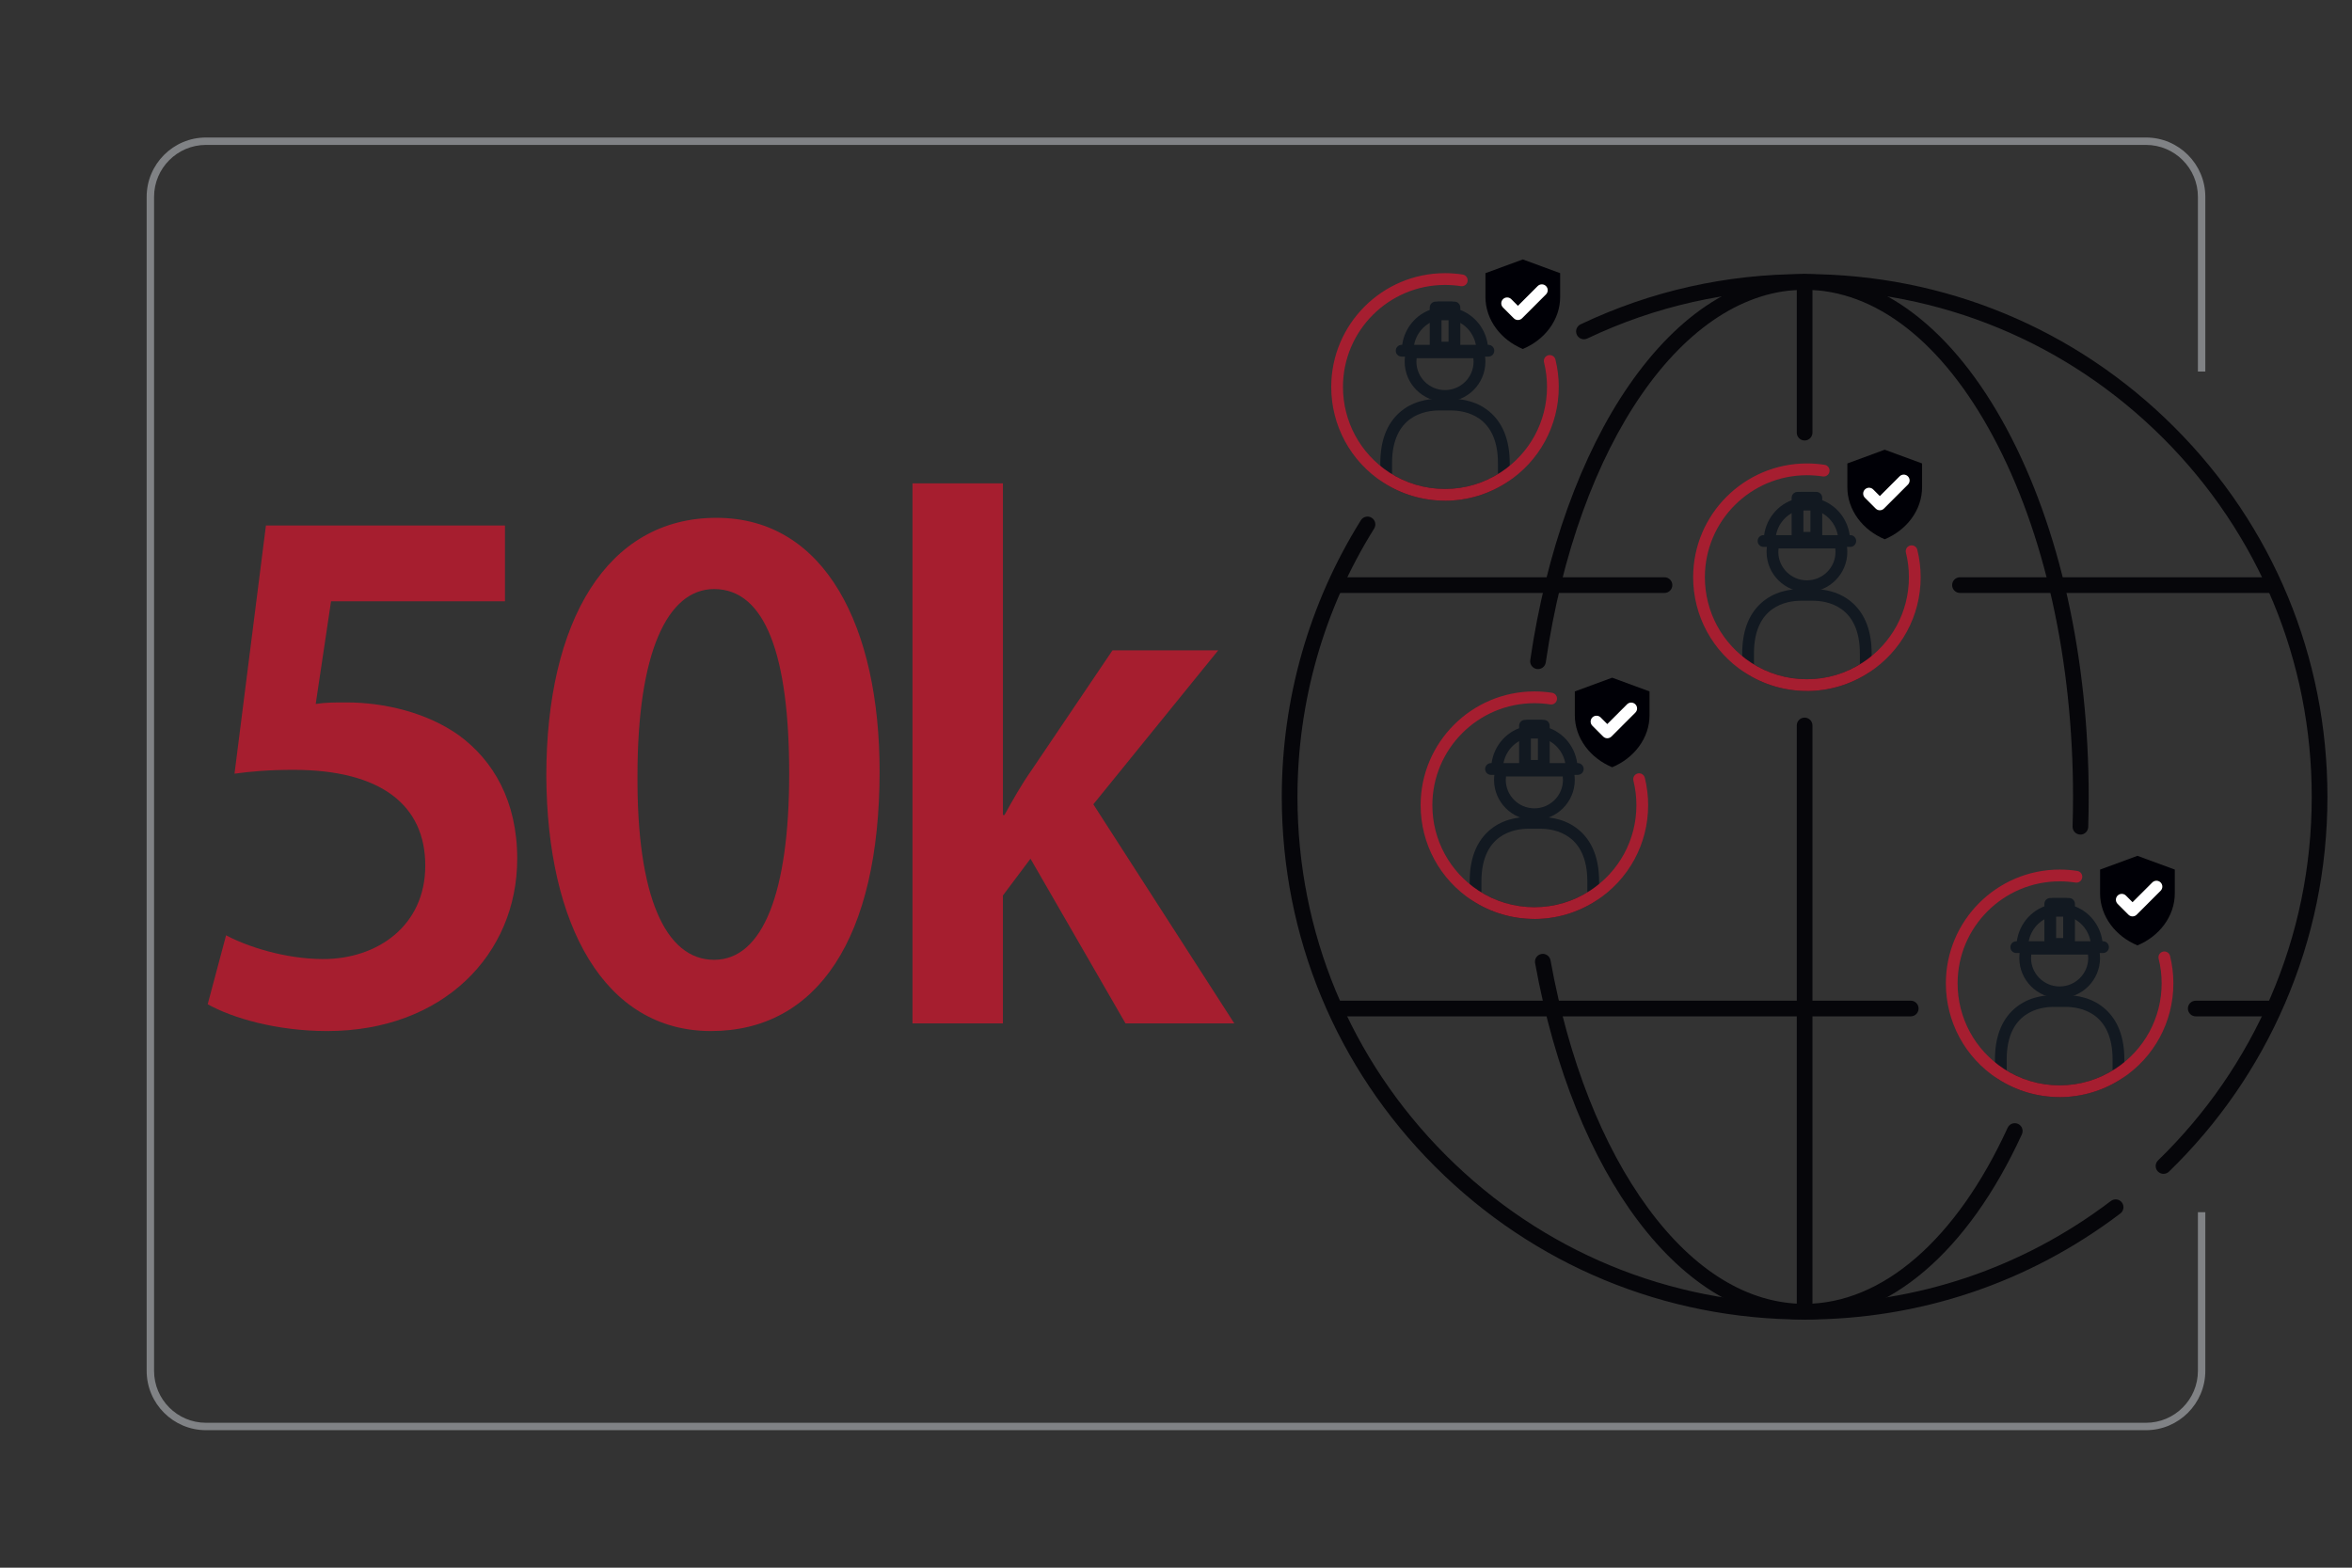 <?xml version="1.0" encoding="UTF-8"?>
<svg id="Layer_1" data-name="Layer 1" xmlns="http://www.w3.org/2000/svg" viewBox="0 0 1200 800">
  <rect x="0" y="0" width="1200" height="800" fill="#333333" stroke="none"/>
  <defs>
    <style>
      .cls-1 {
        fill: #06060a;
      }

      .cls-2 {
        fill: #000006;
      }

      .cls-3 {
        fill: #fff;
      }

      .cls-4 {
        fill: #a61e2f;
      }

      .cls-5 {
        fill: #a61e30;
      }

      .cls-6 {
        fill: #121921;
      }

      .cls-7 {
        fill: #808285;
      }
    </style>
  </defs>
  <g>
    <g>
      <path class="cls-1" d="m920.72,673.37c-71.25,0-138.23-27.75-188.62-78.13-50.38-50.38-78.13-117.37-78.13-188.62,0-50.07,13.95-98.87,40.35-141.13,1.17-1.87,3.64-2.44,5.51-1.27,1.87,1.17,2.44,3.64,1.27,5.51-25.6,40.99-39.13,88.32-39.13,136.89,0,69.12,26.91,134.09,75.78,182.97s113.85,75.79,182.96,75.79c56.98,0,111.02-18.16,156.28-52.52,1.76-1.33,4.27-.99,5.6.77,1.33,1.76.99,4.27-.77,5.6-46.67,35.42-102.38,54.14-161.12,54.14Z"/>
      <path class="cls-1" d="m1103.84,599.03c-1.04,0-2.08-.41-2.87-1.21-1.54-1.58-1.5-4.12.08-5.66,24.54-23.86,43.84-51.83,57.34-83.12,13.98-32.39,21.07-66.86,21.07-102.43,0-69.12-26.91-134.09-75.78-182.97-48.87-48.87-113.85-75.79-182.96-75.79-38.8,0-76.1,8.37-110.87,24.89-1.99.95-4.38.1-5.33-1.9-.95-2-.1-4.38,1.9-5.33,35.85-17.03,74.31-25.66,114.3-25.66,71.25,0,138.23,27.75,188.62,78.13s78.13,117.37,78.13,188.62c0,36.68-7.31,72.21-21.72,105.6-13.92,32.26-33.81,61.09-59.11,85.68-.78.76-1.78,1.13-2.79,1.13Z"/>
      <path class="cls-1" d="m920.72,673.37c-62.53,0-117.79-73.1-137.51-181.9-.39-2.17,1.05-4.25,3.22-4.65,2.16-.4,4.25,1.05,4.65,3.22,9.25,51.03,26.49,94.8,49.86,126.59,23.44,31.88,51.02,48.73,79.78,48.73,39.67,0,77.42-32.75,103.59-89.86.92-2.01,3.29-2.89,5.3-1.97,2.01.92,2.89,3.29,1.97,5.3-27.53,60.08-67.93,94.53-110.86,94.53Z"/>
      <path class="cls-1" d="m1061.44,425.89s-.08,0-.12,0c-2.21-.07-3.94-1.91-3.88-4.12.15-5.02.23-10.12.23-15.15,0-69.54-14.49-134.85-40.81-183.9-25.89-48.27-60.04-74.85-96.14-74.85-61.4,0-115.71,78.19-132.06,190.15-.32,2.19-2.34,3.69-4.54,3.38-2.19-.32-3.7-2.35-3.38-4.54,8.05-55.15,25.96-104.98,50.41-140.31,25.66-37.08,56.63-56.68,89.56-56.68,39.19,0,75.84,28.08,103.19,79.07,26.93,50.2,41.76,116.85,41.76,187.68,0,5.11-.08,10.3-.24,15.4-.07,2.17-1.84,3.88-4,3.88Z"/>
      <path class="cls-1" d="m920.72,673.37c-2.21,0-4-1.79-4-4v-299.17c0-2.21,1.79-4,4-4s4,1.79,4,4v299.17c0,2.21-1.79,4-4,4Z"/>
      <path class="cls-1" d="m920.72,224.78c-2.21,0-4-1.79-4-4v-76.91c0-2.21,1.79-4,4-4s4,1.79,4,4v76.91c0,2.21-1.79,4-4,4Z"/>
      <g>
        <path class="cls-1" d="m1158.85,302.58h-158.86c-2.21,0-4-1.79-4-4s1.79-4,4-4h158.86c2.21,0,4,1.79,4,4s-1.79,4-4,4Z"/>
        <path class="cls-1" d="m849.23,302.58h-167.03c-2.21,0-4-1.79-4-4s1.79-4,4-4h167.03c2.21,0,4,1.79,4,4s-1.79,4-4,4Z"/>
        <path class="cls-1" d="m1158.85,518.65h-38.57c-2.21,0-4-1.79-4-4s1.79-4,4-4h38.57c2.21,0,4,1.79,4,4s-1.79,4-4,4Z"/>
        <path class="cls-1" d="m974.87,518.65h-292.67c-2.21,0-4-1.79-4-4s1.79-4,4-4h292.67c2.21,0,4,1.79,4,4s-1.79,4-4,4Z"/>
      </g>
    </g>
    <g>
      <g>
        <path class="cls-6" d="m737.25,255.5c-11.31,0-22.26-3.24-31.65-9.36-.85-.55-1.36-1.5-1.36-2.51v-7.28c0-11.18,3.19-19.77,9.49-25.55,6.6-6.05,14.8-7.32,20.52-7.32h6.01c5.7,0,13.89,1.27,20.5,7.32,6.31,5.78,9.51,14.38,9.51,25.55v7.23c0,1.01-.51,1.96-1.36,2.51-9.44,6.16-20.39,9.41-31.65,9.41Zm-27.01-13.53c8.11,4.93,17.41,7.53,27.01,7.53s18.87-2.62,27.01-7.58v-5.58c0-24.26-16.79-26.87-24.01-26.87h-6.01c-7.22,0-24.01,2.62-24.01,26.87v5.63Zm57.03,1.61h0,0Z"/>
        <path class="cls-5" d="m737.25,255.5c-11.31,0-22.26-3.24-31.65-9.36-16.53-10.76-26.4-28.96-26.4-48.69,0-32.01,26.04-58.05,58.05-58.05,3.01,0,6.05.23,9.01.7,1.64.25,2.76,1.79,2.5,3.43-.25,1.64-1.8,2.75-3.43,2.5-2.66-.42-5.38-.62-8.09-.62-28.7,0-52.05,23.35-52.05,52.05,0,17.69,8.85,34.01,23.67,43.66,8.42,5.49,18.23,8.39,28.38,8.39s19.91-2.92,28.38-8.44c14.82-9.65,23.67-25.96,23.67-43.61,0-4.25-.51-8.47-1.52-12.55-.4-1.61.58-3.24,2.19-3.63,1.61-.39,3.24.58,3.63,2.19,1.13,4.55,1.7,9.26,1.7,14,0,19.69-9.87,37.88-26.4,48.64-9.44,6.16-20.38,9.41-31.65,9.41Z"/>
        <g>
          <path class="cls-6" d="m737.25,205.06c-11.35,0-20.58-9.2-20.58-20.5,0-1.9.26-3.79.78-5.6.37-1.29,1.54-2.18,2.89-2.18h33.85c1.34,0,2.52.89,2.89,2.18.52,1.82.78,3.7.78,5.6,0,11.3-9.24,20.5-20.59,20.5Zm-14.48-22.28c-.07.59-.11,1.18-.11,1.78,0,7.99,6.54,14.5,14.58,14.5s14.59-6.5,14.59-14.5c0-.6-.04-1.19-.11-1.78h-28.96Z"/>
          <g>
            <g>
              <path class="cls-6" d="m740.48,159.91h-6.46c-1.66,0-3-1.34-3-3s1.34-3,3-3h6.46c1.66,0,3,1.34,3,3s-1.34,3-3,3Z"/>
              <path class="cls-6" d="m718.21,181.18s-.1,0-.15,0c-1.66-.08-2.93-1.49-2.85-3.14.47-9.71,6.98-17.96,16.2-20.52.26-.07.53-.11.8-.11h10.06c.27,0,.54.04.8.11,9.22,2.57,15.73,10.81,16.2,20.52.08,1.66-1.2,3.06-2.85,3.14-1.66.11-3.06-1.2-3.14-2.85-.34-6.99-4.92-12.94-11.44-14.92h-9.2c-6.52,1.99-11.1,7.94-11.44,14.92-.08,1.61-1.4,2.85-2.99,2.85Z"/>
            </g>
            <path class="cls-6" d="m759.39,181.98h-44.27c-1.66,0-3-1.34-3-3s1.34-3,3-3h44.27c1.66,0,3,1.34,3,3s-1.34,3-3,3Z"/>
          </g>
        </g>
        <path class="cls-6" d="m742.05,180.36h-9.59c-1.66,0-3-1.34-3-3v-20.44c0-1.66,1.34-3,3-3h9.59c1.66,0,3,1.34,3,3v20.44c0,1.66-1.34,3-3,3Zm-6.59-6h3.59v-14.44h-3.59v14.44Z"/>
      </g>
      <g>
        <g id="g2783">
          <g id="path2785">
            <path class="cls-2" d="m776.94,178.09c-5.55-2.33-10.24-5.94-13.62-10.5-3.56-4.8-5.44-10.36-5.44-16.07v-12.12l19.06-7.01,19.06,7.01v12.12c0,5.71-1.88,11.27-5.44,16.07-3.38,4.56-8.06,8.17-13.62,10.5Z"/>
          </g>
        </g>
        <g id="g2811">
          <g id="path2813">
            <path class="cls-3" d="m774.46,163.3c-.77,0-1.54-.29-2.12-.88l-5.51-5.51c-1.17-1.17-1.17-3.07,0-4.24,1.17-1.17,3.07-1.17,4.24,0l3.39,3.39,10.08-10.08c1.17-1.17,3.07-1.17,4.24,0,1.17,1.17,1.17,3.07,0,4.24l-12.2,12.2c-.59.59-1.35.88-2.12.88Z"/>
          </g>
        </g>
      </g>
    </g>
    <g>
      <g>
        <path class="cls-6" d="m921.9,352.6c-11.31,0-22.26-3.24-31.65-9.36-.85-.55-1.36-1.5-1.36-2.51v-7.28c0-11.18,3.19-19.77,9.49-25.55,6.6-6.05,14.8-7.32,20.52-7.32h6.01c5.7,0,13.89,1.27,20.5,7.32,6.31,5.78,9.51,14.38,9.51,25.55v7.23c0,1.01-.51,1.96-1.36,2.51-9.44,6.16-20.39,9.41-31.65,9.41Zm-27.01-13.53c8.1,4.93,17.41,7.53,27.01,7.53s18.87-2.62,27.01-7.58v-5.58c0-24.26-16.79-26.87-24.01-26.87h-6.01c-7.22,0-24.01,2.62-24.01,26.87v5.63Zm57.03,1.61h0,0Z"/>
        <path class="cls-5" d="m921.9,352.6c-11.31,0-22.26-3.24-31.65-9.36-16.53-10.76-26.4-28.96-26.4-48.69,0-32.01,26.04-58.05,58.05-58.05,3.02,0,6.05.23,9.01.7,1.64.25,2.76,1.79,2.5,3.43-.25,1.64-1.8,2.76-3.43,2.5-2.66-.41-5.38-.62-8.09-.62-28.7,0-52.05,23.35-52.05,52.05,0,17.69,8.85,34.01,23.67,43.66,8.42,5.49,18.23,8.39,28.38,8.39s19.91-2.92,28.38-8.44c14.83-9.65,23.67-25.96,23.67-43.61,0-4.25-.51-8.47-1.53-12.55-.4-1.61.58-3.24,2.19-3.63,1.61-.4,3.24.58,3.63,2.19,1.13,4.55,1.7,9.26,1.7,14,0,19.69-9.87,37.88-26.4,48.64-9.44,6.16-20.38,9.41-31.65,9.41Z"/>
        <g>
          <path class="cls-6" d="m921.9,302.15c-11.35,0-20.58-9.2-20.58-20.5,0-1.9.26-3.79.78-5.6.37-1.29,1.54-2.18,2.89-2.18h33.85c1.34,0,2.52.89,2.89,2.18.52,1.82.78,3.7.78,5.6,0,11.3-9.24,20.5-20.59,20.5Zm-14.48-22.28c-.07.59-.11,1.18-.11,1.78,0,7.99,6.54,14.5,14.58,14.5s14.59-6.5,14.59-14.5c0-.6-.04-1.19-.11-1.78h-28.96Z"/>
          <g>
            <g>
              <path class="cls-6" d="m925.13,257.01h-6.46c-1.66,0-3-1.34-3-3s1.34-3,3-3h6.46c1.66,0,3,1.34,3,3s-1.34,3-3,3Z"/>
              <path class="cls-6" d="m902.86,278.28s-.1,0-.15,0c-1.65-.08-2.93-1.49-2.85-3.14.47-9.71,6.98-17.96,16.2-20.52.26-.07.53-.11.8-.11h10.06c.27,0,.54.04.8.11,9.22,2.56,15.73,10.81,16.2,20.52.08,1.66-1.2,3.06-2.85,3.14-1.66.09-3.06-1.2-3.14-2.85-.34-6.99-4.92-12.94-11.44-14.92h-9.2c-6.52,1.99-11.1,7.93-11.44,14.92-.08,1.6-1.4,2.85-2.99,2.85Z"/>
            </g>
            <path class="cls-6" d="m944.03,279.08h-44.27c-1.66,0-3-1.34-3-3s1.34-3,3-3h44.27c1.66,0,3,1.34,3,3s-1.34,3-3,3Z"/>
          </g>
        </g>
        <path class="cls-6" d="m926.7,277.46h-9.59c-1.66,0-3-1.34-3-3v-20.44c0-1.66,1.34-3,3-3h9.59c1.66,0,3,1.34,3,3v20.44c0,1.66-1.34,3-3,3Zm-6.59-6h3.59v-14.44h-3.59v14.44Z"/>
      </g>
      <g>
        <g id="g2783-2" data-name="g2783">
          <g id="path2785-2" data-name="path2785">
            <path class="cls-2" d="m961.59,275.19c-5.55-2.33-10.24-5.94-13.62-10.5-3.56-4.8-5.44-10.36-5.44-16.07v-12.12l19.06-7.01,19.06,7.01v12.12c0,5.71-1.88,11.27-5.44,16.07-3.38,4.56-8.06,8.17-13.62,10.5Z"/>
          </g>
        </g>
        <g id="g2811-2" data-name="g2811">
          <g id="path2813-2" data-name="path2813">
            <path class="cls-3" d="m959.11,260.4c-.77,0-1.54-.29-2.12-.88l-5.51-5.51c-1.17-1.17-1.17-3.07,0-4.24,1.17-1.17,3.07-1.17,4.24,0l3.38,3.38,10.08-10.08c1.17-1.17,3.07-1.17,4.24,0,1.17,1.17,1.17,3.07,0,4.24l-12.2,12.2c-.59.59-1.35.88-2.12.88Z"/>
          </g>
        </g>
      </g>
    </g>
    <g>
      <g>
        <path class="cls-6" d="m782.85,468.94c-11.31,0-22.26-3.24-31.65-9.36-.85-.55-1.36-1.5-1.36-2.51v-7.28c0-11.18,3.19-19.77,9.49-25.55,6.6-6.05,14.8-7.32,20.52-7.32h6.01c5.7,0,13.89,1.27,20.5,7.32,6.31,5.78,9.51,14.38,9.51,25.55v7.23c0,1.01-.51,1.96-1.36,2.51-9.44,6.16-20.39,9.41-31.65,9.41Zm-27.01-13.53c8.1,4.93,17.41,7.53,27.01,7.53s18.87-2.62,27.01-7.58v-5.58c0-24.26-16.79-26.87-24.01-26.87h-6.01c-7.22,0-24.01,2.62-24.01,26.87v5.63Zm57.03,1.61h0,0Z"/>
        <path class="cls-5" d="m782.86,468.94c-11.31,0-22.26-3.24-31.65-9.36-16.53-10.76-26.4-28.96-26.4-48.69,0-32.01,26.04-58.05,58.05-58.05,3.02,0,6.05.23,9.01.7,1.64.25,2.76,1.79,2.5,3.43-.25,1.64-1.8,2.76-3.43,2.5-2.66-.41-5.38-.62-8.09-.62-28.7,0-52.05,23.35-52.05,52.05,0,17.69,8.85,34.01,23.67,43.66,8.42,5.49,18.23,8.39,28.38,8.39s19.91-2.92,28.38-8.44c14.82-9.65,23.67-25.96,23.67-43.61,0-4.25-.51-8.47-1.53-12.55-.4-1.61.58-3.24,2.19-3.63,1.61-.4,3.24.58,3.63,2.19,1.13,4.55,1.7,9.26,1.7,14,0,19.69-9.87,37.88-26.4,48.64-9.44,6.16-20.38,9.41-31.65,9.41Z"/>
        <g>
          <path class="cls-6" d="m782.85,418.5c-11.35,0-20.58-9.2-20.58-20.5,0-1.9.26-3.79.78-5.6.37-1.29,1.54-2.18,2.89-2.18h33.85c1.34,0,2.52.89,2.89,2.18.52,1.82.78,3.7.78,5.6,0,11.3-9.24,20.5-20.59,20.5Zm-14.48-22.28c-.07.59-.11,1.18-.11,1.78,0,7.99,6.54,14.5,14.58,14.5s14.59-6.5,14.59-14.5c0-.6-.04-1.19-.11-1.78h-28.96Z"/>
          <g>
            <g>
              <path class="cls-6" d="m786.08,373.35h-6.46c-1.66,0-3-1.34-3-3s1.34-3,3-3h6.46c1.66,0,3,1.34,3,3s-1.34,3-3,3Z"/>
              <path class="cls-6" d="m763.82,394.62s-.1,0-.15,0c-1.65-.08-2.93-1.49-2.85-3.14.47-9.71,6.98-17.96,16.2-20.52.26-.07.53-.11.8-.11h10.06c.27,0,.54.04.8.11,9.22,2.56,15.73,10.81,16.2,20.52.08,1.66-1.2,3.06-2.85,3.14-1.67.09-3.06-1.2-3.14-2.85-.34-6.99-4.92-12.94-11.44-14.92h-9.2c-6.52,1.99-11.1,7.93-11.44,14.92-.08,1.6-1.4,2.85-2.99,2.85Z"/>
            </g>
            <path class="cls-6" d="m804.99,395.42h-44.27c-1.66,0-3-1.34-3-3s1.34-3,3-3h44.27c1.66,0,3,1.34,3,3s-1.34,3-3,3Z"/>
          </g>
        </g>
        <path class="cls-6" d="m787.65,393.8h-9.59c-1.66,0-3-1.34-3-3v-20.44c0-1.66,1.34-3,3-3h9.59c1.66,0,3,1.34,3,3v20.44c0,1.66-1.34,3-3,3Zm-6.59-6h3.59v-14.44h-3.59v14.44Z"/>
      </g>
      <g>
        <g id="g2783-3" data-name="g2783">
          <g id="path2785-3" data-name="path2785">
            <path class="cls-2" d="m822.54,391.53c-5.55-2.33-10.24-5.94-13.62-10.5-3.56-4.8-5.44-10.36-5.44-16.07v-12.12l19.06-7.01,19.06,7.01v12.12c0,5.71-1.88,11.27-5.44,16.07-3.38,4.56-8.06,8.17-13.62,10.5Z"/>
          </g>
        </g>
        <g id="g2811-3" data-name="g2811">
          <g id="path2813-3" data-name="path2813">
            <path class="cls-3" d="m820.06,376.74c-.77,0-1.54-.29-2.12-.88l-5.51-5.51c-1.17-1.17-1.17-3.07,0-4.24,1.17-1.17,3.07-1.17,4.24,0l3.38,3.38,10.08-10.08c1.17-1.17,3.07-1.17,4.24,0,1.17,1.17,1.17,3.07,0,4.24l-12.2,12.2c-.59.59-1.35.88-2.12.88Z"/>
          </g>
        </g>
      </g>
    </g>
    <g>
      <g>
        <path class="cls-6" d="m1050.84,559.85c-11.32,0-22.26-3.24-31.65-9.36-.85-.55-1.36-1.5-1.36-2.51v-7.28c0-11.18,3.19-19.77,9.49-25.55,6.6-6.05,14.8-7.32,20.52-7.32h6.01c5.7,0,13.89,1.27,20.5,7.32,6.31,5.78,9.51,14.38,9.51,25.55v7.23c0,1.01-.51,1.96-1.36,2.51-9.44,6.16-20.39,9.41-31.65,9.41Zm-27.01-13.53c8.1,4.93,17.41,7.53,27.01,7.53s18.87-2.62,27.01-7.58v-5.58c0-24.26-16.79-26.87-24.01-26.87h-6.01c-7.22,0-24.01,2.62-24.01,26.87v5.62Zm57.03,1.61h0,0Z"/>
        <path class="cls-5" d="m1050.84,559.85c-11.32,0-22.26-3.24-31.65-9.36-16.53-10.76-26.4-28.96-26.4-48.69,0-32.01,26.04-58.05,58.05-58.05,3.02,0,6.05.23,9.01.7,1.64.25,2.76,1.79,2.5,3.43-.25,1.64-1.8,2.76-3.43,2.5-2.66-.41-5.38-.62-8.09-.62-28.7,0-52.05,23.35-52.05,52.05,0,17.69,8.85,34.01,23.67,43.66,8.42,5.49,18.23,8.39,28.38,8.39s19.91-2.92,28.38-8.44c14.82-9.65,23.67-25.96,23.67-43.61,0-4.25-.51-8.47-1.53-12.55-.4-1.61.58-3.24,2.19-3.63,1.61-.39,3.24.58,3.63,2.19,1.13,4.56,1.7,9.26,1.7,14,0,19.69-9.87,37.88-26.4,48.64-9.44,6.16-20.38,9.41-31.65,9.41Z"/>
        <g>
          <path class="cls-6" d="m1050.84,509.4c-11.35,0-20.58-9.2-20.58-20.5,0-1.9.26-3.79.78-5.6.37-1.29,1.54-2.18,2.89-2.18h33.85c1.34,0,2.52.89,2.89,2.18.52,1.81.78,3.7.78,5.6,0,11.3-9.24,20.5-20.59,20.5Zm-14.48-22.28c-.07.59-.11,1.18-.11,1.78,0,7.99,6.54,14.5,14.58,14.5s14.59-6.5,14.59-14.5c0-.6-.04-1.19-.11-1.78h-28.96Z"/>
          <g>
            <g>
              <path class="cls-6" d="m1054.07,464.26h-6.46c-1.66,0-3-1.34-3-3s1.34-3,3-3h6.46c1.66,0,3,1.34,3,3s-1.34,3-3,3Z"/>
              <path class="cls-6" d="m1031.8,485.53s-.1,0-.15,0c-1.65-.08-2.93-1.49-2.85-3.14.47-9.71,6.98-17.96,16.2-20.52.26-.07.53-.11.8-.11h10.06c.27,0,.54.04.8.11,9.22,2.56,15.73,10.81,16.2,20.52.08,1.66-1.2,3.06-2.85,3.14-1.67.1-3.06-1.2-3.14-2.85-.34-6.99-4.92-12.94-11.44-14.92h-9.2c-6.52,1.99-11.1,7.93-11.44,14.92-.08,1.6-1.4,2.85-2.99,2.85Z"/>
            </g>
            <path class="cls-6" d="m1072.98,486.33h-44.27c-1.66,0-3-1.34-3-3s1.34-3,3-3h44.27c1.66,0,3,1.34,3,3s-1.34,3-3,3Z"/>
          </g>
        </g>
        <path class="cls-6" d="m1055.64,484.7h-9.59c-1.66,0-3-1.34-3-3v-20.44c0-1.66,1.34-3,3-3h9.59c1.66,0,3,1.34,3,3v20.44c0,1.66-1.34,3-3,3Zm-6.59-6h3.59v-14.44h-3.59v14.44Z"/>
      </g>
      <g>
        <g id="g2783-4" data-name="g2783">
          <g id="path2785-4" data-name="path2785">
            <path class="cls-2" d="m1090.53,482.44c-5.55-2.33-10.24-5.94-13.62-10.5-3.56-4.8-5.44-10.36-5.44-16.07v-12.12l19.06-7.01,19.06,7.01v12.12c0,5.71-1.88,11.27-5.44,16.07-3.38,4.56-8.06,8.17-13.62,10.5Z"/>
          </g>
        </g>
        <g id="g2811-4" data-name="g2811">
          <g id="path2813-4" data-name="path2813">
            <path class="cls-3" d="m1088.05,467.65h0c-.8,0-1.56-.32-2.12-.88l-5.51-5.51c-1.17-1.17-1.17-3.07,0-4.24,1.17-1.17,3.07-1.17,4.24,0l3.38,3.38,10.08-10.08c1.17-1.17,3.07-1.17,4.24,0,1.17,1.17,1.17,3.07,0,4.24l-12.2,12.2c-.56.56-1.33.88-2.12.88Z"/>
          </g>
        </g>
      </g>
    </g>
  </g>
  <g>
    <path class="cls-4" d="m257.63,306.85h-88.73l-7.82,52.38c5.08-.78,9.38-.78,15.64-.78,19.15,0,41.04,5.08,57.46,16.81,17.59,12.9,29.71,33.62,29.71,62.94,0,48.86-37.92,87.95-96.94,87.95-25.8,0-48.47-6.65-60.98-13.68l9.38-35.18c10.16,5.47,29.71,12.12,49.64,12.12,27.36,0,51.99-16.81,51.99-47.69s-22.67-48.86-67.23-48.86c-12.51,0-21.5.78-30.1,1.95l16.03-126.65h121.96v38.7Z"/>
    <path class="cls-4" d="m448.77,393.63c0,84.83-31.66,132.52-86,132.52s-83.65-53.94-84.04-130.17c0-78.96,30.88-131.73,86.78-131.73s83.26,56.29,83.26,129.39Zm-123.52,1.96c-.39,61.37,14.07,94.21,39.09,94.21s38.31-34.79,38.31-94.99-12.12-94.21-38.31-94.21c-23.84,0-39.09,32.44-39.09,94.99Z"/>
    <path class="cls-4" d="m511.7,415.91h.78c4.3-7.82,8.99-16.03,13.68-22.67l41.44-61.37h53.94l-63.72,78.57,71.92,111.8h-55.51l-48.47-84.04-14.07,18.76v65.28h-46.13V246.65h46.13v169.26Z"/>
  </g>
  <path class="cls-7" d="m1094.91,729.83H105.09c-16.69,0-30.26-13.58-30.26-30.26V100.43c0-16.69,13.58-30.26,30.26-30.26h989.81c16.69,0,30.26,13.58,30.26,30.26v89.16h-3.78v-89.16c0-14.6-11.88-26.48-26.48-26.48H105.09c-14.6,0-26.48,11.88-26.48,26.48v599.14c0,14.6,11.88,26.48,26.48,26.48h989.81c14.6,0,26.48-11.88,26.48-26.48v-80.99h3.78v80.99c0,16.69-13.58,30.26-30.26,30.26Z"/>
</svg>